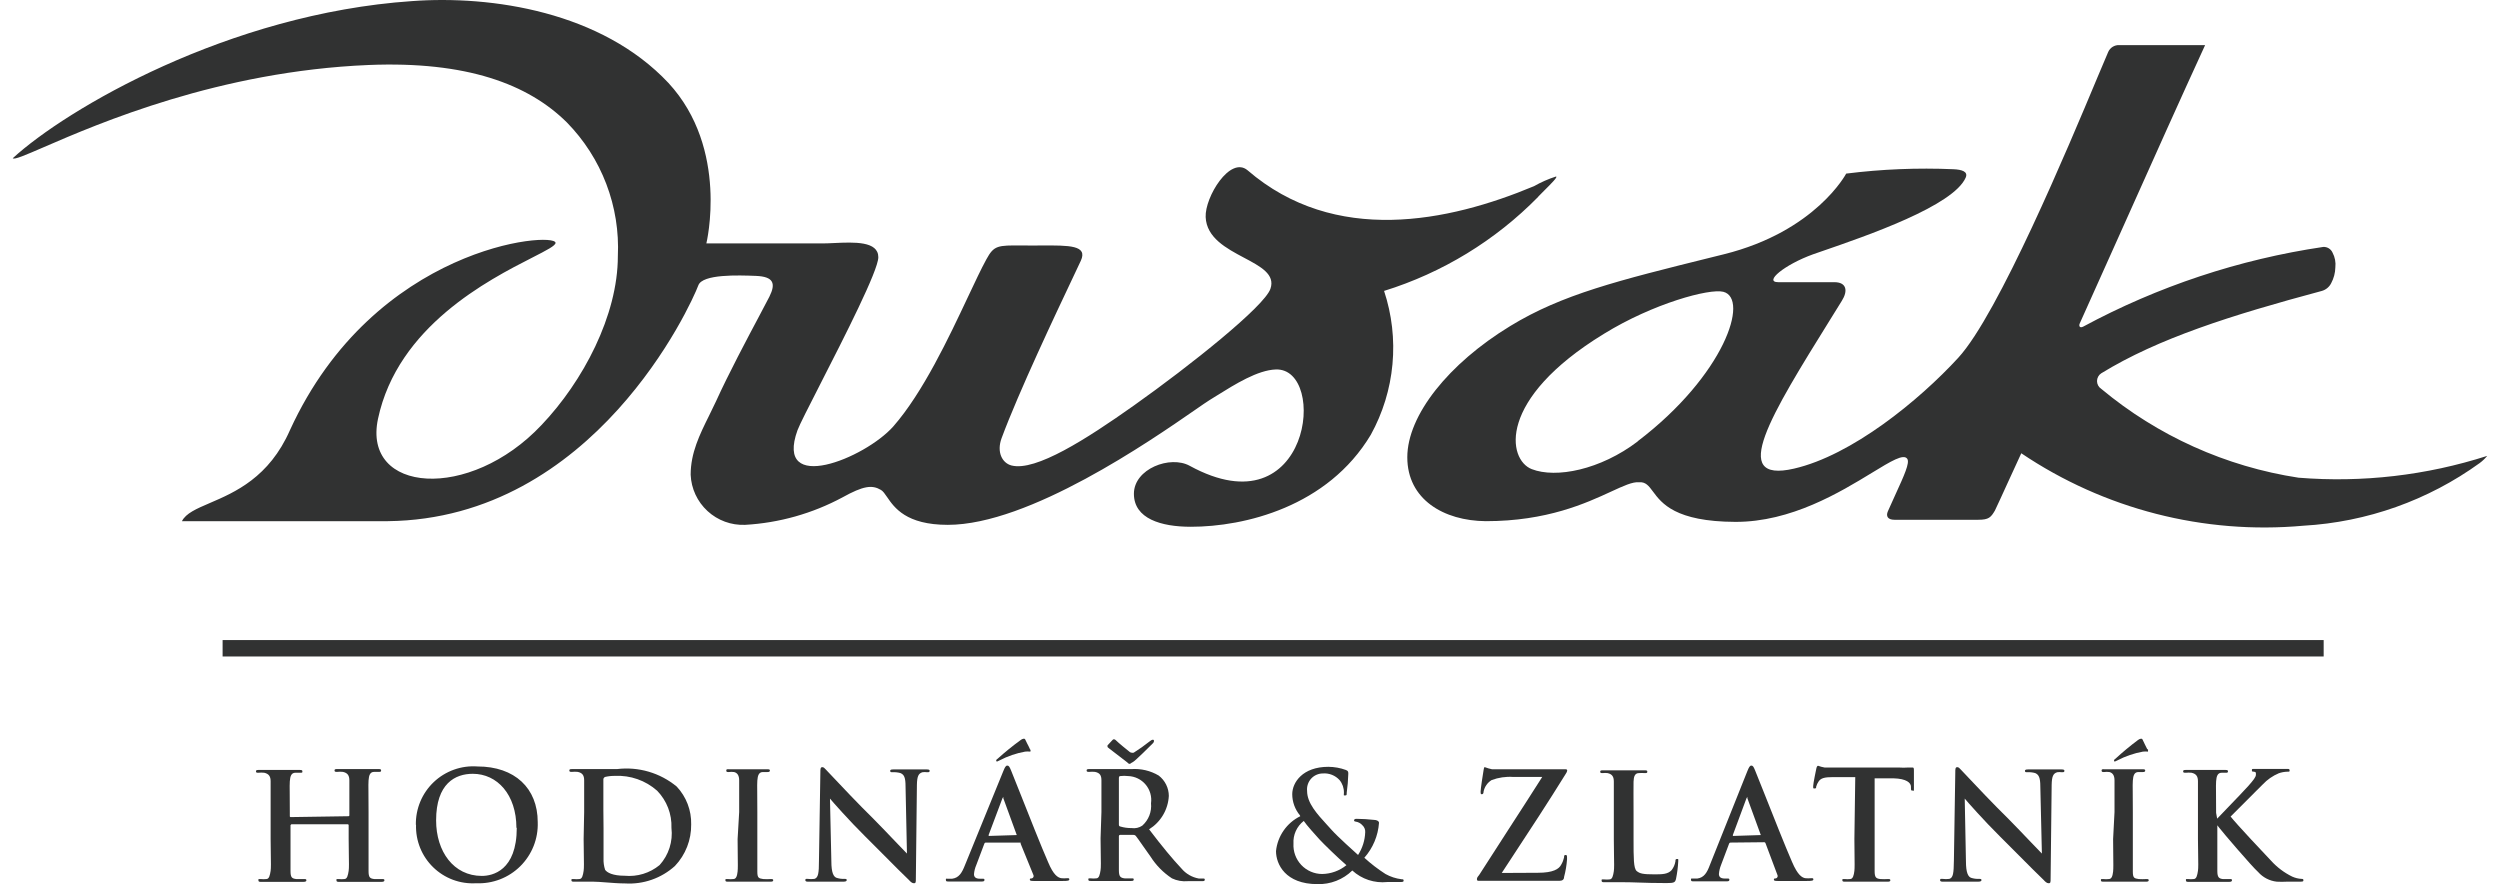 <svg width="164" height="58" viewBox="0 0 164 58" fill="none" xmlns="http://www.w3.org/2000/svg">
<path d="M100.919 12.888C101.018 12.783 101.157 12.645 101.305 12.498C101.736 12.069 102.244 11.565 102.064 11.582C101.567 11.742 101.087 11.954 100.633 12.212C95.021 14.56 87.566 16.106 81.84 11.17C80.694 10.208 79.034 12.934 79.091 14.239C79.15 15.6 80.451 16.291 81.608 16.906C82.702 17.487 83.668 18 83.34 18.946C82.951 20.091 78.106 23.962 74.373 26.608C71.269 28.807 67.936 30.937 66.356 30.536C65.738 30.375 65.371 29.654 65.703 28.749C66.814 25.741 69.3 20.492 70.413 18.143C70.643 17.657 70.814 17.295 70.903 17.102C71.369 16.086 70.147 16.093 68.288 16.104C68.094 16.105 67.892 16.106 67.684 16.106C67.45 16.106 67.237 16.105 67.045 16.103C65.444 16.092 65.208 16.091 64.707 17.011C64.372 17.62 63.965 18.487 63.494 19.487C62.241 22.149 60.543 25.756 58.603 27.971C56.725 30.089 50.781 32.471 52.316 28.223C52.443 27.875 53.05 26.686 53.812 25.195C55.386 22.113 57.618 17.745 57.618 16.873C57.618 15.81 56.024 15.883 54.726 15.943C54.444 15.956 54.176 15.969 53.942 15.969H46.337C46.337 15.969 47.849 9.773 43.852 5.444C39.466 0.771 32.263 -0.317 27.017 0.073C14.992 0.897 4.342 7.162 0.837 10.38C0.94 10.491 1.655 10.181 2.884 9.649C6.458 8.102 14.376 4.673 24.177 4.264C30.602 4.001 34.645 5.513 37.187 8.032C38.318 9.186 39.199 10.56 39.774 12.069C40.35 13.579 40.607 15.191 40.531 16.805C40.531 20.698 38.241 25.027 35.526 27.879C30.797 32.907 23.765 32.357 24.796 27.478C26.086 21.405 32.061 18.356 34.916 16.899C35.862 16.416 36.465 16.108 36.443 15.923C36.351 15.178 24.578 16.106 19.024 28.211C17.658 31.328 15.393 32.3 13.768 32.997C12.886 33.376 12.193 33.673 11.935 34.189H25.437C38.974 34.04 45.33 20.011 45.811 18.717C46.086 17.973 48.433 18.053 49.59 18.099C50.747 18.145 50.907 18.591 50.472 19.462C50.353 19.7 50.12 20.137 49.822 20.698C49.032 22.184 47.782 24.537 46.967 26.333C46.82 26.652 46.666 26.964 46.512 27.274C45.9 28.509 45.307 29.706 45.307 31.143C45.345 32.052 45.743 32.909 46.413 33.525C47.083 34.142 47.97 34.467 48.88 34.43C51.112 34.303 53.289 33.689 55.259 32.632C56.645 31.864 57.206 31.796 57.79 32.139C57.929 32.221 58.047 32.393 58.194 32.608C58.667 33.298 59.443 34.43 62.176 34.43C67.508 34.43 75.473 28.915 78.389 26.896C78.843 26.582 79.174 26.352 79.355 26.241C79.494 26.155 79.637 26.066 79.783 25.975L79.784 25.975L79.785 25.974C81.041 25.191 82.505 24.278 83.695 24.237C87.131 24.123 85.985 34.899 78.049 30.559C76.766 29.849 74.384 30.753 74.384 32.391C74.384 34.029 76.171 34.556 78.118 34.556C81.633 34.556 87.096 33.25 89.925 28.52C90.713 27.092 91.197 25.517 91.346 23.893C91.496 22.269 91.308 20.632 90.795 19.084C94.62 17.896 98.09 15.779 100.896 12.922L100.919 12.888Z" fill="#313232"/>
<path fill-rule="evenodd" clip-rule="evenodd" d="M150.783 31.337C146.018 30.61 141.544 28.594 137.841 25.508C137.756 25.453 137.686 25.378 137.638 25.289C137.59 25.2 137.564 25.1 137.564 24.999C137.564 24.897 137.59 24.798 137.638 24.709C137.686 24.62 137.756 24.544 137.841 24.489C141.575 22.199 146.339 20.687 152.317 19.084C152.448 19.046 152.569 18.982 152.673 18.895C152.778 18.808 152.863 18.701 152.924 18.58C153.097 18.259 153.192 17.902 153.199 17.538C153.237 17.206 153.173 16.87 153.016 16.576C152.965 16.458 152.879 16.36 152.771 16.292C152.663 16.225 152.536 16.192 152.409 16.198C146.892 17.014 141.559 18.785 136.65 21.431C136.41 21.546 136.364 21.363 136.433 21.214C137.409 19.049 138.428 16.775 139.448 14.496L139.449 14.493C141.252 10.466 143.061 6.425 144.656 2.959H139.021C138.87 2.952 138.72 2.992 138.592 3.071C138.463 3.151 138.361 3.267 138.3 3.405C138.161 3.717 137.911 4.314 137.575 5.117L137.574 5.121C135.685 9.634 131.096 20.602 128.462 23.47C125.885 26.276 121.476 29.872 117.685 30.742C113.369 31.735 116.17 27.227 120.091 20.916C120.331 20.53 120.576 20.136 120.823 19.736C121.236 19.084 121.144 18.511 120.331 18.511H116.655C115.681 18.511 117.044 17.366 118.945 16.679C119.12 16.618 119.31 16.552 119.514 16.482C122.46 15.467 128.162 13.503 128.954 11.64C129.115 11.25 128.691 11.124 128.141 11.101C125.794 11 123.441 11.096 121.11 11.388C121.11 11.388 119.117 15.178 113.093 16.679L112.355 16.862C106.121 18.408 102.471 19.313 99.075 21.386C95.033 23.848 92.319 27.238 92.319 29.998C92.319 32.758 94.701 34.166 97.472 34.189C101.484 34.189 104.048 33.006 105.688 32.249C106.505 31.872 107.093 31.601 107.516 31.635C107.957 31.601 108.156 31.87 108.435 32.246C109.002 33.01 109.899 34.22 113.837 34.235C117.496 34.249 120.728 32.278 122.798 31.016C124.053 30.251 124.88 29.746 125.118 30.101C125.294 30.356 124.902 31.214 124.362 32.393C124.2 32.748 124.024 33.131 123.847 33.536C123.698 33.868 123.847 34.097 124.27 34.097H129.779C130.466 34.097 130.604 33.937 130.867 33.491C131.096 33.01 131.356 32.438 131.645 31.804L131.646 31.801L131.648 31.797C131.936 31.163 132.254 30.465 132.596 29.734C138.035 33.4 144.571 35.078 151.103 34.487C155.272 34.249 159.286 32.822 162.67 30.375C162.853 30.239 163.018 30.082 163.162 29.906C159.169 31.188 154.963 31.675 150.783 31.337ZM107.436 28.956C104.985 30.822 102.076 31.395 100.484 30.776C98.892 30.158 98.194 26.195 105.214 21.901C108.466 19.897 112.142 18.912 113.047 19.141C114.776 19.576 113.127 24.615 107.436 28.944V28.956Z" fill="#313232"/>
<path d="M22.86 53.544C22.869 53.544 22.877 53.542 22.885 53.538C22.893 53.535 22.9 53.53 22.905 53.523C22.911 53.516 22.915 53.509 22.917 53.5C22.919 53.492 22.919 53.483 22.918 53.475V51.196C22.918 50.887 22.814 50.703 22.494 50.635C22.368 50.622 22.241 50.622 22.116 50.635C22.013 50.635 21.944 50.635 21.944 50.543C21.944 50.451 22.013 50.451 22.15 50.451H24.796C24.933 50.451 25.002 50.451 25.002 50.543C25.002 50.635 24.945 50.635 24.83 50.635H24.544C24.28 50.635 24.2 50.852 24.177 51.196C24.164 51.39 24.166 51.551 24.17 51.924C24.173 52.211 24.177 52.622 24.177 53.269V57.14C24.177 57.563 24.269 57.632 24.555 57.666H25.059C25.162 57.666 25.219 57.666 25.219 57.747C25.219 57.827 25.139 57.85 25.025 57.85H22.276C22.139 57.85 22.07 57.85 22.07 57.747C22.07 57.705 22.07 57.684 22.081 57.673C22.091 57.663 22.113 57.664 22.158 57.665L22.187 57.666L22.202 57.666L22.23 57.666C22.348 57.68 22.467 57.68 22.585 57.666C22.78 57.666 22.826 57.414 22.872 57.128C22.901 56.947 22.893 56.538 22.883 56.025C22.878 55.725 22.872 55.39 22.872 55.044V54.128C22.872 54.112 22.866 54.098 22.855 54.087C22.844 54.076 22.83 54.07 22.814 54.07H19.115L19.058 54.128V57.14C19.058 57.563 19.15 57.632 19.436 57.666H19.94C20.043 57.666 20.1 57.666 20.1 57.747C20.1 57.827 20.02 57.85 19.905 57.85H17.145C17.02 57.85 16.951 57.85 16.951 57.747C16.951 57.705 16.951 57.684 16.961 57.673C16.972 57.663 16.994 57.664 17.039 57.665C17.058 57.666 17.082 57.666 17.111 57.666C17.229 57.68 17.348 57.68 17.466 57.666C17.661 57.666 17.707 57.414 17.753 57.128C17.781 56.947 17.774 56.538 17.764 56.025C17.759 55.725 17.753 55.39 17.753 55.044V51.253C17.753 50.944 17.649 50.761 17.329 50.692C17.203 50.679 17.076 50.679 16.951 50.692C16.848 50.692 16.791 50.692 16.791 50.6C16.791 50.509 16.859 50.509 16.997 50.509H19.631C19.768 50.509 19.837 50.509 19.837 50.6C19.837 50.692 19.837 50.692 19.665 50.692H19.379C19.115 50.692 19.035 50.91 19.012 51.253C18.999 51.447 19.001 51.609 19.005 51.981C19.008 52.268 19.012 52.679 19.012 53.326V53.532C19.011 53.541 19.011 53.549 19.013 53.558C19.015 53.566 19.019 53.574 19.024 53.58C19.03 53.587 19.037 53.592 19.045 53.596C19.052 53.599 19.061 53.601 19.07 53.601L22.86 53.544Z" fill="#313232"/>
<path fill-rule="evenodd" clip-rule="evenodd" d="M27.571 52.586C27.369 53.071 27.27 53.592 27.281 54.116L27.292 54.105C27.275 54.622 27.367 55.137 27.56 55.617C27.753 56.097 28.045 56.531 28.416 56.892C28.786 57.253 29.228 57.533 29.713 57.714C30.198 57.894 30.715 57.972 31.232 57.941C31.766 57.965 32.3 57.878 32.799 57.686C33.298 57.493 33.752 57.2 34.132 56.823C34.511 56.447 34.809 55.995 35.006 55.498C35.203 55 35.294 54.468 35.275 53.933C35.275 51.7 33.763 50.28 31.323 50.28C30.8 50.241 30.275 50.313 29.781 50.489C29.287 50.666 28.835 50.943 28.454 51.304C28.074 51.666 27.773 52.102 27.571 52.586ZM31.014 50.761C32.618 50.761 33.877 52.123 33.877 54.311L33.9 54.299C33.9 57.128 32.297 57.46 31.61 57.46C29.755 57.46 28.609 55.857 28.609 53.818C28.609 51.391 29.869 50.761 31.014 50.761Z" fill="#313232"/>
<path fill-rule="evenodd" clip-rule="evenodd" d="M38.321 53.269V51.196C38.321 50.875 38.218 50.703 37.897 50.635C37.771 50.623 37.645 50.623 37.519 50.635C37.416 50.635 37.347 50.635 37.347 50.543C37.347 50.452 37.416 50.452 37.565 50.452H40.474C41.17 50.367 41.877 50.425 42.55 50.622C43.223 50.819 43.849 51.15 44.391 51.597C45.022 52.268 45.363 53.161 45.341 54.082C45.355 55.094 44.973 56.073 44.276 56.807C43.834 57.207 43.317 57.514 42.754 57.711C42.192 57.908 41.595 57.99 41.001 57.953C40.613 57.953 40.175 57.919 39.776 57.888C39.444 57.862 39.14 57.838 38.916 57.838H37.679C37.553 57.838 37.485 57.838 37.485 57.747C37.485 57.71 37.485 57.69 37.495 57.679C37.507 57.665 37.535 57.666 37.597 57.666L37.598 57.666C37.612 57.666 37.628 57.666 37.645 57.666C37.763 57.68 37.882 57.68 38 57.666C38.195 57.666 38.241 57.414 38.286 57.128C38.315 56.947 38.308 56.538 38.298 56.025C38.293 55.725 38.286 55.39 38.286 55.044L38.321 53.269ZM39.592 54.345V56.315C39.582 56.567 39.617 56.819 39.695 57.059C39.821 57.243 40.199 57.449 40.978 57.449C41.804 57.528 42.627 57.277 43.268 56.75C43.565 56.423 43.788 56.036 43.922 55.615C44.056 55.194 44.099 54.749 44.047 54.311C44.064 53.862 43.989 53.414 43.828 52.995C43.666 52.576 43.421 52.194 43.108 51.871C42.347 51.197 41.352 50.847 40.336 50.898C40.121 50.895 39.905 50.918 39.695 50.967C39.657 50.982 39.625 51.009 39.604 51.044C39.584 51.08 39.575 51.121 39.581 51.161V53.12L39.592 54.345Z" fill="#313232"/>
<path d="M48.49 51.196V53.269L48.387 55.044C48.387 55.41 48.392 55.758 48.396 56.066L48.396 56.068C48.404 56.588 48.409 56.994 48.387 57.174C48.353 57.46 48.296 57.666 48.101 57.666C47.983 57.68 47.864 57.68 47.746 57.666C47.729 57.666 47.713 57.666 47.699 57.666L47.698 57.666C47.636 57.666 47.608 57.665 47.596 57.679C47.586 57.69 47.586 57.71 47.586 57.747C47.586 57.838 47.654 57.838 47.78 57.838H50.54C50.644 57.838 50.724 57.827 50.724 57.747C50.724 57.666 50.666 57.666 50.563 57.666C50.399 57.677 50.235 57.677 50.071 57.666L50.061 57.665C49.782 57.62 49.681 57.604 49.681 57.185V53.28C49.681 52.634 49.677 52.223 49.674 51.937V51.936C49.67 51.563 49.669 51.402 49.681 51.207C49.704 50.864 49.785 50.646 50.048 50.646H50.346C50.449 50.646 50.506 50.623 50.506 50.543C50.506 50.463 50.426 50.463 50.3 50.463H47.883C47.857 50.463 47.832 50.462 47.809 50.462C47.699 50.459 47.643 50.457 47.643 50.543C47.643 50.646 47.7 50.646 47.803 50.646C47.921 50.63 48.041 50.63 48.158 50.646C48.376 50.703 48.49 50.875 48.49 51.196Z" fill="#313232"/>
<path d="M54.537 56.498C54.537 57.266 54.686 57.517 54.881 57.586C55.044 57.638 55.214 57.661 55.385 57.655C55.499 57.655 55.545 57.655 55.545 57.735C55.545 57.815 55.453 57.838 55.316 57.838H53.048C52.922 57.838 52.831 57.838 52.831 57.735C52.831 57.649 52.871 57.651 52.944 57.654C52.958 57.654 52.974 57.655 52.991 57.655C53.136 57.674 53.282 57.674 53.426 57.655C53.678 57.575 53.724 57.288 53.724 56.441L53.816 50.658C53.816 50.463 53.816 50.325 53.942 50.325C54.034 50.325 54.096 50.394 54.191 50.498C54.225 50.536 54.263 50.578 54.308 50.623C54.349 50.664 54.46 50.782 54.625 50.957C55.157 51.523 56.25 52.685 57.343 53.761C57.717 54.135 58.297 54.744 58.764 55.234L58.765 55.235C59.127 55.616 59.421 55.924 59.496 55.994L59.404 51.597C59.404 51.001 59.313 50.818 59.072 50.715C58.905 50.667 58.731 50.648 58.557 50.658C58.443 50.658 58.397 50.658 58.397 50.566C58.397 50.474 58.5 50.474 58.649 50.474H60.756C60.882 50.474 60.985 50.474 60.985 50.566C60.985 50.658 60.928 50.658 60.813 50.658C60.714 50.644 60.614 50.644 60.515 50.658C60.24 50.738 60.16 50.944 60.149 51.494L60.08 57.644C60.08 57.861 60.08 57.941 59.954 57.941C59.828 57.941 59.725 57.838 59.622 57.724C59.255 57.377 58.667 56.785 58.036 56.15L58.035 56.149C57.603 55.714 57.15 55.259 56.736 54.849C55.717 53.841 54.583 52.559 54.446 52.387L54.537 56.498Z" fill="#313232"/>
<path d="M67.582 49.306C67.582 49.306 67.639 49.272 67.582 49.157H67.57C67.506 49.009 67.438 48.879 67.382 48.773L67.382 48.773C67.339 48.691 67.304 48.623 67.284 48.573C67.238 48.459 67.215 48.459 67.146 48.459C67.074 48.471 67.007 48.503 66.952 48.55C66.426 48.932 65.922 49.341 65.44 49.776C65.348 49.822 65.348 49.902 65.348 49.902C65.348 49.917 65.354 49.931 65.365 49.942C65.376 49.953 65.39 49.959 65.406 49.959L65.577 49.879C66.102 49.604 66.666 49.411 67.249 49.306C67.36 49.294 67.471 49.294 67.582 49.306Z" fill="#313232"/>
<path fill-rule="evenodd" clip-rule="evenodd" d="M64.57 55.353C64.592 55.273 64.661 55.273 64.661 55.273H66.952C66.96 55.295 66.96 55.319 66.952 55.342L67.788 57.392C67.799 57.412 67.805 57.435 67.807 57.459C67.808 57.482 67.804 57.506 67.796 57.528C67.787 57.549 67.773 57.569 67.756 57.585C67.739 57.601 67.718 57.613 67.696 57.621C67.615 57.627 67.582 57.63 67.568 57.648C67.559 57.66 67.559 57.679 67.559 57.712C67.559 57.792 67.685 57.792 67.856 57.792H69.7C70.055 57.792 70.147 57.77 70.147 57.689C70.147 57.609 70.101 57.609 70.021 57.609C69.884 57.623 69.746 57.623 69.609 57.609C69.402 57.563 69.116 57.426 68.75 56.544C68.33 55.591 67.495 53.482 66.916 52.019C66.625 51.284 66.398 50.712 66.322 50.532C66.23 50.314 66.184 50.222 66.081 50.222C65.978 50.222 65.921 50.325 65.806 50.612L63.298 56.762C63.104 57.254 62.909 57.586 62.462 57.644H62.164C62.144 57.644 62.127 57.643 62.113 57.642C62.084 57.641 62.069 57.64 62.06 57.648C62.05 57.657 62.05 57.677 62.05 57.724C62.05 57.827 62.107 57.827 62.233 57.827H64.409C64.524 57.827 64.581 57.804 64.581 57.724C64.581 57.644 64.547 57.644 64.432 57.644H64.283C63.986 57.644 63.894 57.517 63.894 57.346C63.91 57.14 63.961 56.939 64.043 56.75L64.57 55.353ZM65.818 52.364L66.7 54.78L64.856 54.838V54.769L65.761 52.364L65.818 52.272V52.364Z" fill="#313232"/>
<path d="M72.964 48.562C72.989 48.528 73.026 48.503 73.067 48.493C73.067 48.493 73.147 48.493 73.239 48.596C73.331 48.699 74.006 49.249 74.098 49.318C74.132 49.35 74.177 49.37 74.224 49.375C74.273 49.387 74.324 49.387 74.373 49.375C74.725 49.153 75.066 48.912 75.392 48.653C75.507 48.562 75.564 48.528 75.621 48.528C75.678 48.528 75.701 48.528 75.701 48.63C75.689 48.69 75.657 48.742 75.61 48.779C75.495 48.894 74.464 49.925 74.315 49.993C74.24 50.028 74.203 50.057 74.177 50.077C74.152 50.097 74.138 50.108 74.109 50.108C74.052 50.108 74.041 50.108 73.938 50.005L72.792 49.123L72.764 49.101C72.683 49.038 72.655 49.017 72.655 48.986C72.645 48.956 72.645 48.924 72.655 48.894L72.964 48.562Z" fill="#313232"/>
<path fill-rule="evenodd" clip-rule="evenodd" d="M72.254 53.269V51.196C72.254 50.875 72.162 50.703 71.83 50.635C71.705 50.623 71.578 50.623 71.452 50.635C71.349 50.635 71.281 50.635 71.281 50.543C71.281 50.451 71.349 50.452 71.498 50.452H74.212C74.841 50.408 75.468 50.555 76.01 50.875C76.216 51.033 76.383 51.236 76.498 51.468C76.613 51.7 76.674 51.956 76.675 52.215C76.651 52.657 76.521 53.087 76.296 53.467C76.07 53.848 75.756 54.169 75.38 54.403C76.251 55.548 76.927 56.361 77.499 56.968C77.79 57.318 78.196 57.553 78.644 57.632H78.919C78.999 57.632 79.034 57.632 79.034 57.712C79.034 57.792 78.965 57.804 78.851 57.804H77.923C77.565 57.837 77.206 57.774 76.881 57.621C76.315 57.249 75.835 56.761 75.472 56.189C75.301 55.953 75.119 55.692 74.958 55.462C74.752 55.167 74.581 54.921 74.51 54.838C74.489 54.814 74.462 54.795 74.432 54.783C74.403 54.771 74.37 54.766 74.338 54.769H73.479C73.479 54.769 73.399 54.769 73.399 54.849V57.082C73.399 57.495 73.491 57.586 73.777 57.621H74.258C74.338 57.621 74.373 57.621 74.373 57.701C74.373 57.781 74.304 57.792 74.178 57.792H71.59C71.464 57.792 71.395 57.792 71.395 57.701C71.395 57.664 71.395 57.644 71.405 57.633C71.418 57.62 71.445 57.62 71.508 57.62L71.509 57.62C71.522 57.62 71.538 57.621 71.555 57.621C71.673 57.634 71.793 57.634 71.91 57.621C72.105 57.621 72.151 57.369 72.197 57.082C72.226 56.902 72.218 56.493 72.209 55.979V55.977C72.203 55.678 72.197 55.343 72.197 54.998L72.254 53.269ZM73.399 54.047C73.399 54.151 73.399 54.196 73.491 54.219C73.733 54.291 73.983 54.325 74.235 54.322C74.48 54.358 74.729 54.301 74.934 54.162C75.138 53.98 75.297 53.753 75.397 53.498C75.496 53.243 75.534 52.968 75.507 52.696C75.537 52.478 75.522 52.256 75.461 52.045C75.4 51.834 75.296 51.637 75.154 51.469C75.013 51.3 74.838 51.163 74.64 51.067C74.442 50.971 74.226 50.917 74.006 50.91C73.835 50.889 73.662 50.889 73.491 50.91C73.422 50.91 73.399 50.967 73.399 51.047V54.047Z" fill="#313232"/>
<path fill-rule="evenodd" clip-rule="evenodd" d="M84.771 52.101C84.773 52.607 84.951 53.097 85.275 53.486L85.298 53.544C84.86 53.759 84.484 54.082 84.206 54.483C83.927 54.883 83.755 55.349 83.706 55.834C83.706 56.693 84.325 57.998 86.421 57.998C86.843 58.011 87.263 57.939 87.657 57.785C88.05 57.632 88.409 57.401 88.711 57.105C89.018 57.386 89.38 57.598 89.775 57.729C90.17 57.859 90.588 57.904 91.001 57.861H91.78C91.998 57.861 92.078 57.861 92.078 57.77C92.078 57.678 92.032 57.678 91.941 57.678C91.57 57.632 91.213 57.516 90.887 57.334C90.396 57.019 89.932 56.663 89.501 56.269C90.064 55.632 90.402 54.827 90.463 53.979C90.463 53.864 90.314 53.784 90.131 53.784C89.751 53.742 89.368 53.718 88.986 53.715C88.906 53.715 88.826 53.738 88.826 53.818C88.826 53.899 88.94 53.899 88.94 53.899C89.109 53.925 89.263 54.01 89.375 54.139C89.437 54.195 89.486 54.264 89.517 54.342C89.549 54.419 89.563 54.502 89.558 54.586C89.541 55.119 89.379 55.638 89.089 56.086C88.906 55.926 87.703 54.838 87.371 54.46C87.272 54.349 87.171 54.239 87.071 54.129L87.069 54.128C86.389 53.384 85.745 52.681 85.745 51.883C85.73 51.738 85.747 51.591 85.793 51.453C85.838 51.314 85.913 51.187 86.011 51.078C86.109 50.971 86.229 50.884 86.363 50.826C86.496 50.767 86.641 50.737 86.787 50.738C86.99 50.723 87.193 50.755 87.381 50.83C87.57 50.906 87.738 51.023 87.875 51.173C88.066 51.405 88.167 51.697 88.161 51.998C88.161 52.045 88.158 52.08 88.156 52.106L88.155 52.114C88.152 52.145 88.15 52.162 88.158 52.171C88.166 52.181 88.186 52.181 88.23 52.181C88.344 52.181 88.344 52.158 88.344 52.009C88.402 51.595 88.437 51.178 88.448 50.761C88.448 50.646 88.448 50.566 88.287 50.509C87.92 50.375 87.533 50.306 87.142 50.303C85.447 50.303 84.771 51.333 84.771 52.101ZM88.326 56.756C87.753 56.262 86.82 55.352 86.569 55.078C86.317 54.803 85.688 54.105 85.527 53.853C85.302 54.027 85.123 54.254 85.005 54.514C84.887 54.773 84.835 55.057 84.852 55.342C84.838 55.597 84.876 55.853 84.964 56.094C85.052 56.334 85.188 56.554 85.363 56.741C85.539 56.927 85.751 57.076 85.986 57.178C86.221 57.28 86.474 57.333 86.73 57.334C87.312 57.326 87.874 57.122 88.326 56.756Z" fill="#313232"/>
<path d="M100.885 57.254C101.881 57.254 102.271 57.014 102.419 56.716C102.505 56.57 102.566 56.411 102.603 56.246C102.603 56.143 102.603 56.086 102.706 56.086C102.799 56.086 102.798 56.142 102.798 56.321L102.797 56.384C102.768 56.771 102.703 57.154 102.603 57.529C102.603 57.701 102.488 57.781 102.305 57.781H97.048C96.945 57.781 96.888 57.781 96.888 57.689C96.888 57.598 96.888 57.575 97.037 57.392C97.656 56.421 98.292 55.439 98.923 54.464C99.692 53.276 100.454 52.099 101.171 50.967H99.259C98.78 50.934 98.299 51.005 97.85 51.173C97.715 51.256 97.598 51.365 97.507 51.496C97.416 51.626 97.354 51.773 97.323 51.929C97.323 52.066 97.266 52.101 97.209 52.101C97.151 52.101 97.128 52.101 97.128 51.929C97.128 51.757 97.277 50.784 97.323 50.52C97.359 50.313 97.374 50.318 97.406 50.33C97.415 50.333 97.425 50.337 97.438 50.337C97.579 50.391 97.725 50.433 97.873 50.463H102.648C102.74 50.463 102.809 50.463 102.809 50.543C102.799 50.614 102.772 50.681 102.729 50.738C101.571 52.611 100.313 54.526 99.112 56.354L98.514 57.266L100.885 57.254Z" fill="#313232"/>
<path d="M107.367 57.14C107.161 56.968 107.161 56.292 107.161 55.044V53.349C107.161 52.702 107.159 52.291 107.157 52.004C107.155 51.632 107.154 51.47 107.161 51.276C107.172 50.932 107.252 50.715 107.516 50.715C107.641 50.705 107.768 50.705 107.894 50.715C108.008 50.715 108.065 50.715 108.065 50.623C108.065 50.532 107.997 50.532 107.859 50.532H105.191C105.042 50.532 104.973 50.532 104.973 50.623C104.973 50.715 105.031 50.715 105.134 50.715C105.24 50.702 105.348 50.702 105.454 50.715C105.775 50.784 105.867 50.967 105.867 51.276V55.067C105.867 55.412 105.873 55.747 105.878 56.047L105.878 56.048C105.888 56.561 105.895 56.97 105.867 57.151C105.821 57.437 105.775 57.689 105.58 57.689C105.462 57.703 105.343 57.703 105.225 57.689C105.211 57.689 105.198 57.689 105.187 57.689L105.153 57.688C105.108 57.687 105.086 57.686 105.075 57.697C105.065 57.707 105.065 57.728 105.065 57.77C105.065 57.873 105.134 57.873 105.26 57.873H106.485C106.823 57.873 107.134 57.883 107.49 57.895C107.965 57.911 108.52 57.93 109.325 57.93C109.829 57.93 109.886 57.884 109.944 57.666C110.022 57.289 110.072 56.906 110.092 56.521L110.093 56.502L110.093 56.48L110.094 56.444C110.097 56.349 110.097 56.349 110.012 56.349C109.909 56.349 109.909 56.407 109.909 56.498C109.876 56.711 109.789 56.912 109.657 57.082C109.405 57.357 109.027 57.357 108.512 57.357C107.791 57.357 107.573 57.311 107.367 57.14Z" fill="#313232"/>
<path fill-rule="evenodd" clip-rule="evenodd" d="M113.517 55.273C113.517 55.273 113.448 55.273 113.425 55.353L112.898 56.75C112.823 56.937 112.776 57.134 112.761 57.334C112.761 57.506 112.852 57.632 113.15 57.632H113.299C113.414 57.632 113.448 57.632 113.448 57.712C113.448 57.792 113.391 57.815 113.288 57.815H111.112C110.986 57.815 110.928 57.815 110.928 57.712C110.928 57.666 110.928 57.645 110.939 57.636C110.947 57.629 110.963 57.629 110.991 57.631C111.005 57.631 111.022 57.632 111.043 57.632H111.341C111.787 57.575 111.982 57.243 112.165 56.75L114.616 50.612C114.731 50.325 114.788 50.222 114.891 50.222C114.994 50.222 115.04 50.314 115.131 50.532C115.208 50.711 115.434 51.282 115.725 52.016L115.726 52.019L115.726 52.02L115.728 52.024C116.307 53.487 117.141 55.592 117.559 56.544C117.937 57.426 118.212 57.563 118.418 57.609C118.555 57.623 118.693 57.623 118.831 57.609C118.911 57.609 118.957 57.609 118.957 57.689C118.957 57.77 118.865 57.792 118.51 57.792H116.666C116.494 57.792 116.368 57.792 116.368 57.712C116.368 57.632 116.368 57.632 116.506 57.621C116.528 57.613 116.549 57.601 116.566 57.585C116.583 57.569 116.597 57.549 116.605 57.528C116.614 57.506 116.618 57.482 116.617 57.459C116.615 57.435 116.609 57.412 116.597 57.392L115.819 55.319C115.813 55.296 115.8 55.277 115.78 55.264C115.761 55.252 115.738 55.246 115.716 55.25L113.517 55.273ZM115.509 54.78L114.628 52.364V52.272L114.57 52.364L113.677 54.769V54.838L115.509 54.78Z" fill="#313232"/>
<path d="M120.251 50.978H121.705L121.648 55.044C121.648 55.39 121.653 55.725 121.657 56.025C121.664 56.538 121.67 56.947 121.648 57.128C121.613 57.414 121.556 57.666 121.362 57.666C121.247 57.679 121.132 57.679 121.018 57.666L120.992 57.666L120.97 57.666C120.908 57.666 120.88 57.665 120.868 57.679L120.865 57.682L120.864 57.685C120.863 57.687 120.862 57.69 120.861 57.693C120.859 57.701 120.858 57.712 120.858 57.727L120.858 57.747C120.858 57.838 120.926 57.838 121.052 57.838H123.824C123.927 57.838 124.007 57.827 124.007 57.747C124.007 57.666 123.95 57.666 123.847 57.666C123.683 57.677 123.518 57.677 123.354 57.666C123.068 57.632 122.976 57.563 122.976 57.14V51.058H124.213C125.072 51.081 125.358 51.356 125.358 51.608V51.665C125.358 51.86 125.37 51.86 125.461 51.86C125.487 51.86 125.506 51.868 125.519 51.874C125.529 51.878 125.535 51.881 125.54 51.879C125.553 51.874 125.553 51.836 125.553 51.7V50.554C125.553 50.406 125.542 50.348 125.473 50.348H125.21C124.985 50.365 124.759 50.365 124.534 50.348H119.69C119.545 50.324 119.403 50.285 119.266 50.234C119.209 50.234 119.174 50.314 119.151 50.417C119.128 50.52 118.945 51.402 118.945 51.562L118.945 51.606C118.944 51.669 118.944 51.698 118.959 51.711C118.971 51.723 118.994 51.723 119.037 51.723C119.14 51.723 119.14 51.688 119.14 51.608C119.174 51.486 119.228 51.369 119.3 51.265C119.449 51.047 119.678 50.978 120.251 50.978Z" fill="#313232"/>
<path d="M128.966 56.498C128.966 57.266 129.115 57.517 129.309 57.586C129.472 57.638 129.643 57.661 129.813 57.655C129.928 57.655 129.985 57.655 129.985 57.735C129.985 57.815 129.893 57.838 129.756 57.838H127.489C127.363 57.838 127.271 57.838 127.271 57.735C127.271 57.649 127.311 57.651 127.384 57.654C127.398 57.654 127.414 57.655 127.431 57.655C127.579 57.675 127.73 57.675 127.878 57.655C128.13 57.575 128.164 57.288 128.176 56.441L128.267 50.658C128.267 50.463 128.267 50.325 128.393 50.325C128.486 50.325 128.548 50.394 128.642 50.498C128.676 50.535 128.714 50.578 128.76 50.623C128.8 50.663 128.909 50.78 129.072 50.952L129.076 50.957C129.608 51.523 130.701 52.685 131.795 53.761C132.168 54.135 132.748 54.744 133.215 55.234L133.216 55.235C133.578 55.615 133.873 55.924 133.948 55.994L133.845 51.597C133.845 51.001 133.741 50.818 133.512 50.715C133.345 50.667 133.171 50.648 132.997 50.658C132.883 50.658 132.837 50.658 132.837 50.566C132.837 50.474 132.951 50.474 133.089 50.474H135.196C135.322 50.474 135.425 50.474 135.425 50.566C135.425 50.658 135.368 50.658 135.253 50.658C135.154 50.645 135.054 50.645 134.955 50.658C134.681 50.738 134.6 50.944 134.589 51.494L134.52 57.644C134.52 57.861 134.52 57.941 134.394 57.941C134.268 57.941 134.165 57.838 134.062 57.724C133.695 57.377 133.107 56.785 132.476 56.151C132.044 55.715 131.591 55.259 131.176 54.849C130.157 53.841 129.023 52.559 128.886 52.387L128.966 56.498Z" fill="#313232"/>
<path d="M140.911 49.306V49.157H140.865C140.809 49.041 140.756 48.935 140.709 48.844C140.651 48.729 140.604 48.637 140.579 48.573C140.533 48.459 140.51 48.459 140.441 48.459C140.369 48.471 140.302 48.503 140.246 48.55C139.733 48.933 139.24 49.342 138.769 49.776C138.677 49.822 138.677 49.902 138.677 49.902C138.677 49.917 138.683 49.931 138.694 49.942C138.705 49.953 138.72 49.959 138.735 49.959L138.906 49.879C139.431 49.604 139.995 49.411 140.579 49.306C140.689 49.295 140.8 49.295 140.911 49.306Z" fill="#313232"/>
<path d="M138.712 51.196V53.269L138.62 55.044C138.62 55.41 138.625 55.759 138.629 56.068C138.636 56.588 138.642 56.994 138.62 57.174C138.586 57.46 138.529 57.666 138.334 57.666C138.216 57.68 138.097 57.68 137.979 57.666C137.961 57.666 137.946 57.666 137.932 57.666L137.931 57.666C137.869 57.666 137.841 57.665 137.829 57.679C137.819 57.69 137.819 57.71 137.819 57.747C137.819 57.838 137.887 57.838 138.013 57.838H140.773C140.876 57.838 140.956 57.827 140.956 57.747C140.956 57.666 140.899 57.666 140.796 57.666C140.632 57.677 140.468 57.677 140.304 57.666L140.294 57.665C140.015 57.62 139.914 57.604 139.914 57.185V53.28C139.914 52.633 139.91 52.222 139.907 51.936C139.903 51.563 139.901 51.402 139.914 51.207C139.937 50.864 140.017 50.646 140.281 50.646H140.579C140.67 50.646 140.727 50.623 140.727 50.543C140.727 50.463 140.647 50.463 140.521 50.463H138.105C138.092 50.463 138.08 50.463 138.068 50.462L138.031 50.462C137.92 50.459 137.864 50.457 137.864 50.543C137.864 50.646 137.922 50.646 138.025 50.646C138.142 50.63 138.262 50.63 138.38 50.646C138.597 50.703 138.712 50.875 138.712 51.196Z" fill="#313232"/>
<path d="M145.446 53.704C145.563 53.578 145.818 53.314 146.111 53.011L146.111 53.01C146.647 52.454 147.311 51.766 147.496 51.551L147.541 51.499C147.803 51.195 147.988 50.98 147.988 50.818C147.988 50.646 147.988 50.646 147.851 50.623C147.825 50.619 147.804 50.616 147.788 50.614C147.754 50.61 147.738 50.608 147.731 50.599C147.724 50.591 147.724 50.577 147.725 50.551C147.725 50.545 147.725 50.539 147.725 50.532C147.725 50.44 147.725 50.44 147.885 50.44H150.038C150.13 50.44 150.198 50.44 150.198 50.532C150.198 50.57 150.198 50.592 150.187 50.605C150.172 50.623 150.136 50.623 150.05 50.623C149.858 50.628 149.669 50.663 149.488 50.726C149.09 50.894 148.731 51.144 148.435 51.459C148.361 51.533 148.213 51.68 148.028 51.864C147.472 52.418 146.577 53.309 146.328 53.566C146.683 54.025 148.618 56.086 148.973 56.453C149.367 56.89 149.841 57.248 150.37 57.506C150.562 57.593 150.767 57.643 150.977 57.655C151.046 57.655 151.103 57.655 151.103 57.735C151.103 57.815 151.103 57.838 150.874 57.838H150.027C149.802 57.85 149.576 57.85 149.351 57.838C148.883 57.785 148.45 57.561 148.137 57.208C147.713 56.83 145.778 54.563 145.572 54.288L145.457 54.139V57.14C145.457 57.563 145.572 57.632 145.812 57.666H146.293C146.373 57.666 146.419 57.666 146.419 57.747C146.419 57.827 146.339 57.85 146.236 57.85H143.59C143.465 57.85 143.396 57.85 143.396 57.747C143.396 57.704 143.396 57.683 143.406 57.673C143.417 57.663 143.437 57.664 143.477 57.665C143.495 57.666 143.518 57.666 143.545 57.666C143.663 57.68 143.782 57.68 143.9 57.666C144.094 57.666 144.14 57.414 144.186 57.128C144.215 56.947 144.207 56.538 144.198 56.025C144.192 55.725 144.186 55.39 144.186 55.044V51.253C144.186 50.944 144.083 50.761 143.762 50.692C143.637 50.68 143.51 50.68 143.384 50.692C143.27 50.692 143.213 50.692 143.213 50.6C143.213 50.509 143.281 50.509 143.43 50.509H145.95C146.087 50.509 146.156 50.509 146.156 50.6C146.156 50.692 146.099 50.692 146.018 50.692H145.744C145.48 50.692 145.4 50.91 145.377 51.253C145.364 51.447 145.366 51.609 145.37 51.981C145.373 52.268 145.377 52.679 145.377 53.326L145.446 53.704Z" fill="#313232"/>
<path d="M14.603 41.988H152.432V43.065H14.603V41.988Z" fill="#313232"/>
</svg>
